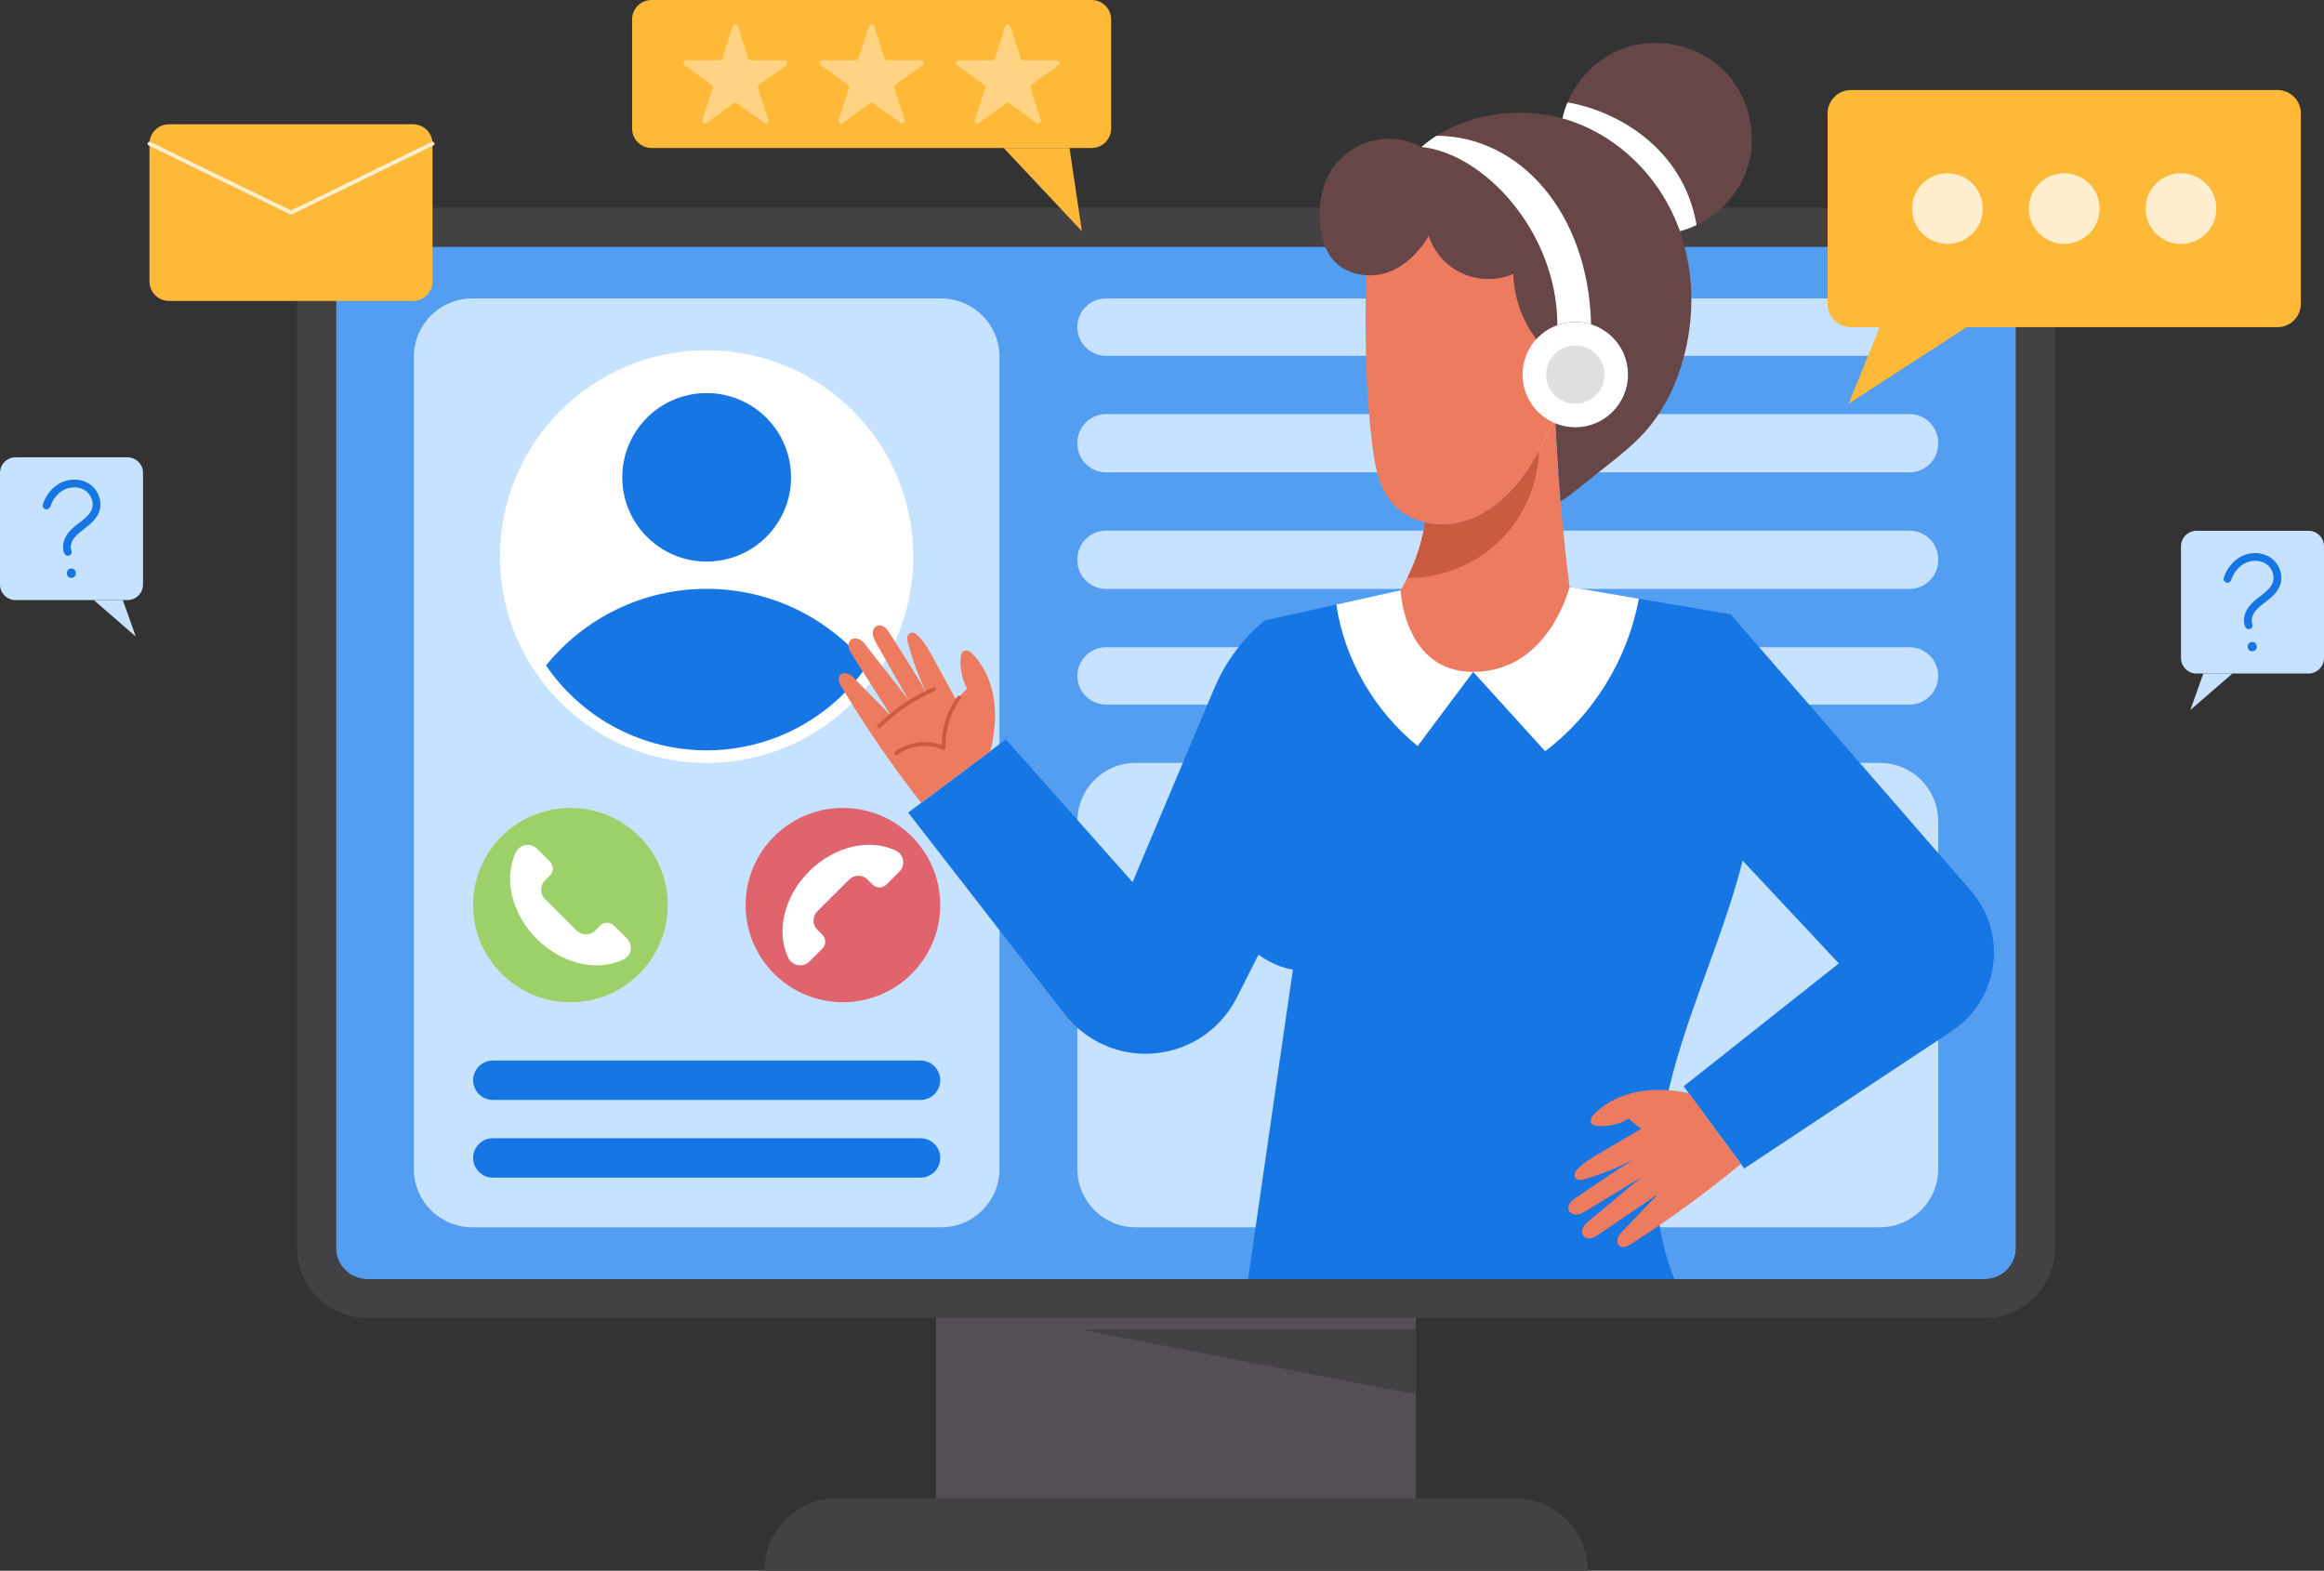 <svg width="253" height="171" viewBox="0 0 253 171" fill="none" xmlns="http://www.w3.org/2000/svg">
<rect x="0" y="0" width="253" height="171" fill="#333333" stroke="none"/>
<g clip-path="url(#clip0_5197_3770)">
<path d="M219.466 30.239V135.867C219.466 137.732 217.944 139.251 216.076 139.251H39.968C38.099 139.251 36.578 137.732 36.578 135.867V30.239C36.578 28.369 38.099 26.855 39.968 26.855H216.076C217.944 26.855 219.466 28.369 219.466 30.239Z" fill="#549EF1"/>
<path d="M216.079 26.854C217.947 26.854 219.469 28.373 219.469 30.239V135.871C219.469 137.737 217.947 139.255 216.079 139.255H39.971C38.102 139.255 36.581 137.737 36.581 135.871V30.239C36.581 28.373 38.102 26.854 39.971 26.854H216.079ZM216.079 22.624H39.971C35.759 22.624 32.344 26.034 32.344 30.239V135.871C32.344 140.076 35.759 143.486 39.971 143.486H216.079C220.291 143.486 223.706 140.076 223.706 135.871V30.239C223.706 26.034 220.291 22.624 216.079 22.624Z" fill="#444145"/>
<path d="M154.141 143.481H101.906V163.758H154.141V143.481Z" fill="#544F56"/>
<path d="M172.827 171H83.227C83.227 166.638 86.769 163.102 91.138 163.102H164.92C169.289 163.102 172.831 166.638 172.831 171H172.827Z" fill="#444145"/>
<path d="M154.141 144.751H117.602L154.141 151.807V144.751Z" fill="#444145"/>
<path d="M102.451 32.493H51.411C47.9 32.493 45.055 35.334 45.055 38.839V127.266C45.055 130.771 47.9 133.612 51.411 133.612H102.451C105.961 133.612 108.807 130.771 108.807 127.266V38.839C108.807 35.334 105.961 32.493 102.451 32.493Z" fill="#C7E2FF"/>
<path d="M99.427 60.595C99.427 65.435 97.893 69.915 95.283 73.582C91.211 79.314 84.503 83.054 76.93 83.054C69.358 83.054 62.65 79.314 58.578 73.587C55.964 69.919 54.43 65.439 54.43 60.595C54.43 48.187 64.502 38.132 76.93 38.132C89.359 38.132 99.427 48.187 99.427 60.595Z" fill="white"/>
<path d="M83.641 58.227C87.106 54.526 86.91 48.723 83.204 45.264C79.497 41.805 73.684 42 70.219 45.7C66.754 49.401 66.95 55.205 70.656 58.663C74.363 62.123 80.176 61.927 83.641 58.227Z" fill="#1676E3"/>
<path d="M94.408 72.436C94.332 72.555 94.247 72.673 94.167 72.791C90.205 78.363 83.764 81.688 76.929 81.688C70.094 81.688 63.653 78.367 59.687 72.796C59.606 72.677 59.522 72.559 59.445 72.44C63.568 67.355 69.869 64.106 76.929 64.106C83.989 64.106 90.285 67.355 94.408 72.436Z" fill="#1676E3"/>
<path d="M62.101 109.109C67.952 109.109 72.695 104.374 72.695 98.533C72.695 92.692 67.952 87.957 62.101 87.957C56.251 87.957 51.508 92.692 51.508 98.533C51.508 104.374 56.251 109.109 62.101 109.109Z" fill="#9CD169"/>
<path d="M59.321 97.856L62.783 101.312C63.338 101.866 64.236 101.866 64.791 101.312L65.338 100.766C65.753 100.352 66.427 100.352 66.846 100.766L68.257 102.175C68.948 102.865 68.749 104.032 67.872 104.459C65.079 105.813 61.215 104.988 58.427 102.205C55.638 99.421 54.816 95.563 56.168 92.779C56.596 91.899 57.761 91.701 58.456 92.394L59.867 93.803C60.283 94.218 60.283 94.89 59.867 95.309L59.321 95.855C58.766 96.409 58.766 97.306 59.321 97.86V97.856Z" fill="white"/>
<path d="M91.766 109.109C97.616 109.109 102.359 104.374 102.359 98.533C102.359 92.692 97.616 87.957 91.766 87.957C85.915 87.957 81.172 92.692 81.172 98.533C81.172 104.374 85.915 109.109 91.766 109.109Z" fill="#DF646E"/>
<path d="M92.441 95.754L88.979 99.21C88.424 99.764 88.424 100.661 88.979 101.215L89.525 101.761C89.941 102.176 89.941 102.848 89.525 103.267L88.114 104.676C87.424 105.365 86.254 105.166 85.826 104.291C84.47 101.503 85.296 97.645 88.085 94.861C90.873 92.078 94.737 91.257 97.526 92.606C98.407 93.034 98.606 94.197 97.911 94.891L96.5 96.3C96.085 96.714 95.411 96.714 94.992 96.3L94.445 95.754C93.89 95.2 92.992 95.2 92.437 95.754H92.441Z" fill="white"/>
<path d="M100.209 119.744H53.656C52.47 119.744 51.508 118.783 51.508 117.599C51.508 116.414 52.47 115.454 53.656 115.454H100.209C101.395 115.454 102.357 116.414 102.357 117.599C102.357 118.783 101.395 119.744 100.209 119.744Z" fill="#1676E3"/>
<path d="M100.209 128.205H53.656C52.47 128.205 51.508 127.244 51.508 126.06C51.508 124.875 52.47 123.915 53.656 123.915H100.209C101.395 123.915 102.357 124.875 102.357 126.06C102.357 127.244 101.395 128.205 100.209 128.205Z" fill="#1676E3"/>
<path d="M210.996 35.615C210.996 37.337 209.598 38.737 207.869 38.737H120.408C118.684 38.737 117.281 37.341 117.281 35.615C117.281 33.893 118.68 32.493 120.408 32.493H207.869C209.594 32.493 210.996 33.889 210.996 35.615Z" fill="#C7E2FF"/>
<path d="M207.873 45.078H120.416C118.689 45.078 117.289 46.476 117.289 48.2V48.302C117.289 50.026 118.689 51.424 120.416 51.424H207.873C209.6 51.424 211 50.026 211 48.302V48.2C211 46.476 209.6 45.078 207.873 45.078Z" fill="#C7E2FF"/>
<path d="M207.877 57.77H120.412C118.687 57.77 117.289 59.165 117.289 60.887V60.997C117.289 62.719 118.687 64.115 120.412 64.115H207.877C209.602 64.115 211 62.719 211 60.997V60.887C211 59.165 209.602 57.77 207.877 57.77Z" fill="#C7E2FF"/>
<path d="M207.873 70.461H120.416C118.689 70.461 117.289 71.859 117.289 73.583C117.289 75.307 118.689 76.705 120.416 76.705H207.873C209.6 76.705 211 75.307 211 73.583C211 71.859 209.6 70.461 207.873 70.461Z" fill="#C7E2FF"/>
<path d="M204.644 83.051H123.645C120.135 83.051 117.289 85.892 117.289 89.396V127.267C117.289 130.771 120.135 133.612 123.645 133.612H204.644C208.154 133.612 211 130.771 211 127.267V89.396C211 85.892 208.154 83.051 204.644 83.051Z" fill="#C7E2FF"/>
<path d="M44.969 13.528H18.392C17.222 13.528 16.273 14.475 16.273 15.643V30.644C16.273 31.813 17.222 32.76 18.392 32.76H44.969C46.139 32.76 47.088 31.813 47.088 30.644V15.643C47.088 14.475 46.139 13.528 44.969 13.528Z" fill="#FFB939"/>
<path d="M31.682 23.355C31.648 23.355 31.618 23.347 31.589 23.334L16.181 15.834C16.076 15.783 16.033 15.656 16.084 15.55C16.135 15.445 16.262 15.402 16.368 15.453L31.682 22.907L46.996 15.453C47.102 15.402 47.229 15.445 47.28 15.55C47.331 15.656 47.288 15.783 47.182 15.834L31.775 23.334C31.745 23.347 31.716 23.355 31.682 23.355Z" fill="#FFEECE"/>
<path d="M247.937 9.802H201.503C200.099 9.802 198.961 10.938 198.961 12.34V33.077C198.961 34.479 200.099 35.615 201.503 35.615H247.937C249.341 35.615 250.48 34.479 250.48 33.077V12.34C250.48 10.938 249.341 9.802 247.937 9.802Z" fill="#FFB939"/>
<path d="M204.627 35.615L201.25 43.949L214.102 35.615H204.627Z" fill="#FFB939"/>
<path d="M224.719 26.554C226.846 26.554 228.571 24.832 228.571 22.709C228.571 20.585 226.846 18.863 224.719 18.863C222.592 18.863 220.867 20.585 220.867 22.709C220.867 24.832 222.592 26.554 224.719 26.554Z" fill="#FFEECE"/>
<path d="M212.008 26.554C214.135 26.554 215.86 24.832 215.86 22.709C215.86 20.585 214.135 18.863 212.008 18.863C209.881 18.863 208.156 20.585 208.156 22.709C208.156 24.832 209.881 26.554 212.008 26.554Z" fill="#FFEECE"/>
<path d="M237.43 26.554C239.557 26.554 241.282 24.832 241.282 22.709C241.282 20.585 239.557 18.863 237.43 18.863C235.303 18.863 233.578 20.585 233.578 22.709C233.578 24.832 235.303 26.554 237.43 26.554Z" fill="#FFEECE"/>
<path d="M118.844 0H70.931C69.761 0 68.812 0.947 68.812 2.115V13.994C68.812 15.162 69.761 16.109 70.931 16.109H118.844C120.014 16.109 120.963 15.162 120.963 13.994V2.115C120.963 0.947 120.014 0 118.844 0Z" fill="#FFB939"/>
<path d="M95.172 2.872L96.304 6.354C96.342 6.476 96.456 6.557 96.588 6.557H100.253C100.541 6.557 100.66 6.925 100.427 7.094L97.46 9.247C97.355 9.323 97.312 9.454 97.355 9.577L98.486 13.059C98.575 13.329 98.261 13.558 98.028 13.389L95.062 11.235C94.956 11.159 94.816 11.159 94.715 11.235L91.748 13.389C91.515 13.558 91.202 13.329 91.291 13.059L92.422 9.577C92.46 9.454 92.422 9.323 92.316 9.247L89.35 7.094C89.117 6.925 89.236 6.557 89.524 6.557H93.189C93.316 6.557 93.431 6.472 93.473 6.354L94.605 2.872C94.694 2.601 95.079 2.601 95.168 2.872H95.172Z" fill="#FFD382"/>
<path d="M80.336 2.872L81.468 6.354C81.506 6.476 81.62 6.557 81.752 6.557H85.417C85.705 6.557 85.824 6.925 85.591 7.094L82.625 9.247C82.519 9.323 82.476 9.454 82.519 9.577L83.65 13.059C83.739 13.329 83.425 13.558 83.192 13.389L80.226 11.235C80.12 11.159 79.98 11.159 79.879 11.235L76.912 13.389C76.679 13.558 76.366 13.329 76.455 13.059L77.586 9.577C77.624 9.454 77.586 9.323 77.48 9.247L74.514 7.094C74.281 6.925 74.4 6.557 74.688 6.557H78.353C78.48 6.557 78.595 6.472 78.637 6.354L79.769 2.872C79.858 2.601 80.243 2.601 80.332 2.872H80.336Z" fill="#FFD382"/>
<path d="M110 2.872L111.132 6.354C111.17 6.476 111.284 6.557 111.416 6.557H115.081C115.369 6.557 115.488 6.925 115.255 7.094L112.289 9.247C112.183 9.323 112.14 9.454 112.183 9.577L113.314 13.059C113.403 13.329 113.089 13.558 112.856 13.389L109.89 11.235C109.784 11.159 109.644 11.159 109.543 11.235L106.577 13.389C106.344 13.558 106.03 13.329 106.119 13.059L107.25 9.577C107.288 9.454 107.25 9.323 107.144 9.247L104.178 7.094C103.945 6.925 104.064 6.557 104.352 6.557H108.017C108.144 6.557 108.259 6.472 108.301 6.354L109.433 2.872C109.522 2.601 109.907 2.601 109.996 2.872H110Z" fill="#FFD382"/>
<path d="M116.431 16.109H109.266L117.779 25.171L116.431 16.109Z" fill="#FFB939"/>
<path d="M13.873 49.787H1.695C0.759 49.787 0 50.545 0 51.479V63.637C0 64.572 0.759 65.329 1.695 65.329H13.873C14.809 65.329 15.568 64.572 15.568 63.637V51.479C15.568 50.545 14.809 49.787 13.873 49.787Z" fill="#C7E2FF"/>
<path d="M13.372 65.329L14.783 69.297L10.211 65.329H13.372Z" fill="#C7E2FF"/>
<path d="M7.385 60.495C7.216 60.495 7.059 60.393 6.991 60.228C6.72 59.555 6.889 58.705 7.432 58.011C7.779 57.567 8.216 57.233 8.64 56.911C8.741 56.831 8.847 56.751 8.949 56.67C9.347 56.353 9.83 55.922 10.012 55.388C10.245 54.707 9.928 53.836 9.288 53.404C8.669 52.981 7.758 52.939 7.021 53.299C6.313 53.641 5.75 54.318 5.474 55.156C5.402 55.376 5.161 55.498 4.94 55.426C4.72 55.355 4.597 55.114 4.669 54.894C5.017 53.84 5.737 52.986 6.652 52.541C7.669 52.047 8.89 52.114 9.767 52.711C10.72 53.358 11.169 54.631 10.813 55.668C10.559 56.408 9.966 56.95 9.474 57.339C9.368 57.423 9.262 57.504 9.152 57.588C8.754 57.893 8.381 58.181 8.097 58.54C7.817 58.9 7.584 59.45 7.775 59.923C7.864 60.139 7.758 60.389 7.542 60.473C7.491 60.495 7.436 60.503 7.385 60.503V60.495Z" fill="#1676E3"/>
<path d="M7.766 61.891C7.109 61.891 7.109 62.91 7.766 62.91C8.423 62.91 8.423 61.891 7.766 61.891Z" fill="#1676E3"/>
<path d="M251.303 57.782H239.125C238.189 57.782 237.43 58.54 237.43 59.474V71.632C237.43 72.567 238.189 73.325 239.125 73.325H251.303C252.239 73.325 252.998 72.567 252.998 71.632V59.474C252.998 58.54 252.239 57.782 251.303 57.782Z" fill="#C7E2FF"/>
<path d="M239.864 73.324L238.453 77.292L243.03 73.324H239.864Z" fill="#C7E2FF"/>
<path d="M244.807 68.49C244.638 68.49 244.481 68.388 244.413 68.223C244.142 67.55 244.311 66.7 244.854 66.006C245.201 65.562 245.638 65.228 246.061 64.906C246.163 64.826 246.269 64.746 246.371 64.665C246.769 64.348 247.252 63.917 247.434 63.384C247.667 62.703 247.35 61.831 246.71 61.4C246.091 60.977 245.18 60.934 244.443 61.294C243.735 61.636 243.171 62.313 242.896 63.151C242.824 63.371 242.582 63.494 242.362 63.422C242.142 63.35 242.019 63.109 242.091 62.889C242.438 61.835 243.159 60.981 244.074 60.536C245.091 60.042 246.311 60.109 247.189 60.706C248.142 61.353 248.591 62.626 248.235 63.663C247.981 64.403 247.388 64.945 246.896 65.334C246.79 65.418 246.684 65.499 246.574 65.583C246.176 65.888 245.803 66.176 245.519 66.535C245.239 66.895 245.006 67.445 245.197 67.918C245.286 68.134 245.18 68.384 244.964 68.469C244.913 68.49 244.858 68.498 244.807 68.498V68.49Z" fill="#1676E3"/>
<path d="M245.188 69.886C244.531 69.886 244.531 70.905 245.188 70.905C245.845 70.905 245.845 69.886 245.188 69.886Z" fill="#1676E3"/>
<path d="M190.698 88.884C190.448 90.509 190.109 92.112 189.711 93.703C189.308 95.293 188.842 96.871 188.338 98.436C188.296 98.576 188.249 98.712 188.202 98.851C186.592 103.796 184.613 108.653 183.054 113.619C180.465 121.864 178.927 131.294 182.295 139.251H135.87L140.438 107.701L140.582 106.715L140.747 105.565C139.387 105.319 138.112 104.744 137.002 103.936C134.595 102.185 132.955 99.342 132.9 96.355C132.891 95.814 132.925 95.281 133.001 94.748C133.018 94.587 133.044 94.43 133.073 94.27C133.455 92.057 134.404 89.921 135.171 87.78C135.917 85.699 136.548 83.55 137.031 81.371C137.082 81.138 137.133 80.902 137.18 80.665C138.069 76.329 138.345 71.874 137.692 67.538L141.269 66.743L141.743 66.641L145.476 65.812L152.481 64.259L170.876 63.895L175.88 64.746L176.287 64.814L178.414 65.177L181.863 65.765L182.342 65.846L188.393 66.874C189.83 70.74 190.724 74.734 191.05 78.774C191.067 78.93 191.08 79.082 191.088 79.235C191.317 82.433 191.19 85.661 190.698 88.884Z" fill="#1676E3"/>
<path d="M217.074 103.699C217.074 105.421 216.642 107.084 215.854 108.556C215.061 110.028 213.913 111.306 212.476 112.257L197.073 122.448L196.692 122.702L189.887 127.208L183.289 118.26L200.184 104.884L189.717 93.703L188.213 92.1L186.878 86.338C186.247 83.622 185.976 80.851 186.056 78.093C186.06 77.953 186.065 77.814 186.073 77.67C186.226 73.985 187.005 70.33 188.399 66.874L209.803 91.499L210.095 91.833L213.477 95.721L213.79 96.085L214.561 96.973C216.184 98.843 217.074 101.229 217.074 103.699Z" fill="#1676E3"/>
<path d="M142.305 80.005L141.856 82.505L141.72 83.262L138.563 100.852L137.004 103.936L134.631 108.623C133.686 110.493 132.254 112.016 130.533 113.074C129.788 113.531 128.991 113.899 128.156 114.174C128.008 114.22 127.86 114.267 127.707 114.305C126.745 114.58 125.737 114.719 124.707 114.719C121.27 114.719 118.025 113.133 115.919 110.417L104.537 95.763L104.27 95.421L98.867 88.462L109.503 80.496L123.296 96.034L124.389 93.445L124.554 93.047L132.084 75.182L132.19 74.937C132.212 74.882 132.237 74.827 132.262 74.772C133.47 71.967 135.335 69.488 137.695 67.538L140.136 74.142L140.555 75.271L142.305 80.005Z" fill="#1676E3"/>
<path d="M178.414 65.177C177.211 71.701 173.511 77.788 168.21 81.781L160.375 73.143L154.329 81.223C149.604 77.352 146.366 71.802 145.477 65.812L152.481 64.259L170.876 63.895L178.414 65.177Z" fill="white"/>
<path d="M148.806 41.39C148.848 42.38 148.908 43.366 148.984 44.352C149.094 45.756 149.23 47.156 149.404 48.552C149.688 50.786 150.12 53.13 151.603 54.826C153.404 56.882 156.489 57.517 159.129 56.814C161.773 56.116 163.993 54.263 165.637 52.081C167.281 49.898 168.417 47.385 169.54 44.893V27.942L156.552 23.881L148.853 24.748C148.7 30.29 148.543 35.853 148.802 41.382L148.806 41.39Z" fill="#ED7B5F"/>
<path d="M169.541 27.95V35.387C168.652 35.704 167.868 36.237 167.245 36.919C165.711 34.884 164.813 32.367 164.749 29.82C163.024 30.59 160.939 30.548 159.215 29.778C157.49 29.012 156.117 27.485 155.541 25.687C154.477 27.455 152.922 29.054 150.956 29.693C150.24 29.926 149.473 30.019 148.719 29.968C148.757 28.229 148.808 26.491 148.854 24.756L156.55 23.885L169.541 27.95Z" fill="#ED7B5F"/>
<path d="M152.477 64.26C152.477 64.26 152.828 73.144 160.371 73.144C168.617 73.144 170.871 63.896 170.871 63.896C170.202 58.883 169.562 51.235 169.32 46.006C169.231 45.985 169.151 45.968 169.066 45.942C168.592 46.979 168.1 48.02 167.562 49.022C167.558 49.047 167.553 49.06 167.541 49.073C167.469 49.212 167.388 49.352 167.312 49.487C167.308 49.5 167.299 49.517 167.286 49.53C167.21 49.669 167.125 49.813 167.041 49.953C166.947 50.114 166.854 50.27 166.757 50.427C166.68 50.553 166.6 50.68 166.519 50.807C166.384 51.023 166.24 51.235 166.096 51.446C165.947 51.666 165.795 51.882 165.634 52.089C163.99 54.268 161.773 56.125 159.125 56.823C158.269 57.047 157.367 57.136 156.481 57.077C156.35 57.072 156.222 57.064 156.095 57.043C156.074 57.047 156.057 57.043 156.036 57.039C155.939 57.03 155.845 57.017 155.752 57.001C155.663 56.992 155.578 56.975 155.489 56.958C155.371 56.937 155.261 56.916 155.146 56.891C154.803 58.985 154.146 61.028 153.197 62.931C152.972 63.384 152.735 63.828 152.477 64.268V64.26Z" fill="#ED7B5F"/>
<path d="M165.867 41.72C165.867 44.144 167.833 46.107 170.261 46.107C172.689 46.107 174.656 44.144 174.656 41.72C174.656 39.296 172.689 37.333 170.261 37.333C167.833 37.333 165.867 39.296 165.867 41.72Z" fill="#ED7B5F"/>
<path d="M153.203 62.923C156.826 62.94 160.445 61.535 163.081 59.052C165.809 56.484 167.437 52.804 167.543 49.068C166.975 50.117 166.356 51.133 165.636 52.085C163.992 54.267 161.771 56.12 159.127 56.818C157.839 57.161 156.445 57.182 155.148 56.882C154.805 58.98 154.148 61.023 153.203 62.923Z" fill="#C95C40"/>
<path d="M171.496 46.518C174.669 46.518 177.242 43.949 177.242 40.781C177.242 37.613 174.669 35.045 171.496 35.045C168.323 35.045 165.75 37.613 165.75 40.781C165.75 43.949 168.323 46.518 171.496 46.518Z" fill="white"/>
<path d="M171.494 43.949C173.247 43.949 174.668 42.531 174.668 40.781C174.668 39.031 173.247 37.612 171.494 37.612C169.741 37.612 168.32 39.031 168.32 40.781C168.32 42.531 169.741 43.949 171.494 43.949Z" fill="#E1DEE2"/>
<path d="M183.333 38.767C182.537 41.796 181.151 44.703 179.058 47.038C177.825 48.413 176.371 49.563 174.922 50.71C173.655 51.716 172.388 52.719 171.117 53.726C170.731 54.03 170.337 54.339 169.896 54.551C169.646 51.551 169.443 48.556 169.324 46.09C169.994 46.365 170.723 46.517 171.49 46.517C174.663 46.517 177.236 43.95 177.236 40.781C177.236 38.213 175.545 36.039 173.214 35.307C172.672 35.138 172.091 35.044 171.49 35.044C170.807 35.044 170.146 35.167 169.54 35.387C168.65 35.705 167.867 36.237 167.244 36.919C165.71 34.884 164.811 32.367 164.748 29.82C163.023 30.59 160.938 30.548 159.214 29.778C157.489 29.012 156.116 27.485 155.54 25.687C154.476 27.455 152.921 29.054 150.955 29.693C150.239 29.926 149.472 30.019 148.718 29.968C147.396 29.884 146.12 29.372 145.234 28.407C144.192 27.273 143.789 25.687 143.684 24.151C143.573 22.476 143.785 20.746 144.531 19.24C145.417 17.45 147.048 16.05 148.951 15.45C150.853 14.845 152.997 15.048 154.752 15.999C155.264 15.555 155.807 15.149 156.383 14.781H156.387C160.349 12.255 165.646 11.638 170.159 12.907C175.329 14.354 179.681 18.246 182.011 23.073C184.342 27.904 184.698 33.581 183.333 38.767Z" fill="#664646"/>
<path d="M173.212 35.307C172.67 35.138 172.09 35.045 171.488 35.045C170.806 35.045 170.149 35.163 169.539 35.383C169.534 25.26 161.56 16.706 154.75 16C155.263 15.555 155.805 15.149 156.381 14.781H156.386C165.416 14.811 172.912 23.107 173.212 35.307Z" fill="white"/>
<path d="M190.247 18.246C189.556 20.403 188.107 22.282 186.255 23.584C185.76 23.936 185.238 24.244 184.696 24.498C184.111 24.782 183.505 25.006 182.882 25.171C182.628 24.456 182.34 23.758 182.009 23.073C179.679 18.246 175.327 14.354 170.157 12.907C170.136 12.903 170.115 12.894 170.094 12.89C170.225 12.294 170.412 11.71 170.653 11.147C170.895 10.568 171.191 10.005 171.534 9.476C172.751 7.585 174.56 6.071 176.674 5.288C180.327 3.943 184.709 4.848 187.518 7.534C190.332 10.216 191.433 14.548 190.247 18.246Z" fill="#664646"/>
<path d="M184.696 24.498C184.111 24.782 183.505 25.006 182.882 25.171C182.628 24.456 182.34 23.758 182.009 23.073C179.679 18.246 175.327 14.354 170.157 12.907C170.136 12.903 170.115 12.895 170.094 12.89C170.225 12.294 170.412 11.71 170.653 11.148C175.844 12.027 183.238 15.983 184.696 24.498Z" fill="white"/>
<path d="M107.808 81.765L107.342 82.116L106.253 82.928C104.994 82.522 103.697 81.85 102.816 81.02C102.723 79.328 103.206 77.662 104.147 76.287C104.473 75.809 104.85 75.369 105.282 74.971C104.719 73.935 104.473 72.729 104.596 71.553C104.621 71.308 104.681 71.033 104.884 70.897C105.053 70.787 105.274 70.8 105.456 70.88C105.638 70.961 105.787 71.1 105.922 71.244C107.388 72.771 108.143 74.882 108.291 76.989C108.405 78.597 108.193 80.2 107.808 81.765Z" fill="#ED7B5F"/>
<path d="M104.145 76.286C105.208 78.228 106.272 80.174 107.34 82.116L106.251 82.928L100.28 87.4C97.132 83.372 94.238 79.155 91.611 74.776C91.382 74.395 91.161 73.896 91.424 73.541C91.619 73.274 92.017 73.228 92.327 73.35C92.636 73.469 92.873 73.714 93.102 73.956C94.378 75.284 95.717 76.587 96.992 77.915C95.59 75.711 94.187 73.507 92.78 71.303C92.623 71.053 92.462 70.8 92.394 70.508C92.331 70.22 92.382 69.886 92.598 69.683C92.856 69.438 93.288 69.454 93.606 69.628C93.92 69.801 94.149 70.093 94.365 70.381C95.848 72.323 97.39 74.201 98.869 76.143C97.717 74.112 96.564 72.081 95.412 70.051C95.234 69.734 95.047 69.399 95.013 69.031C94.984 68.668 95.149 68.257 95.492 68.122C95.767 68.016 96.09 68.113 96.318 68.295C96.551 68.473 96.717 68.727 96.873 68.976C98.221 71.117 99.615 73.236 100.865 75.432C100.022 73.702 99.348 71.891 98.856 70.03C98.801 69.827 98.751 69.619 98.772 69.412C98.793 69.205 98.903 68.993 99.094 68.909C99.407 68.765 99.755 69.002 99.992 69.247C100.666 69.937 101.136 70.791 101.594 71.633C102.446 73.186 103.293 74.734 104.145 76.286Z" fill="#ED7B5F"/>
<path d="M97.549 82.226C97.485 82.226 97.421 82.196 97.379 82.141C97.307 82.048 97.328 81.917 97.421 81.845C98.832 80.775 100.803 80.495 102.519 81.109C102.519 79.218 103.121 77.352 104.231 75.817C104.299 75.724 104.43 75.698 104.528 75.77C104.621 75.838 104.642 75.969 104.574 76.066C103.455 77.61 102.879 79.51 102.951 81.413C102.951 81.485 102.917 81.553 102.858 81.595C102.799 81.638 102.722 81.646 102.655 81.616C101.01 80.918 99.057 81.138 97.68 82.183C97.642 82.213 97.595 82.226 97.553 82.226H97.549Z" fill="#C95C40"/>
<path d="M95.709 79.281C95.654 79.281 95.599 79.26 95.56 79.218C95.48 79.133 95.48 79.002 95.56 78.917C97.306 77.187 99.336 75.816 101.594 74.839C101.705 74.793 101.828 74.839 101.874 74.949C101.921 75.055 101.874 75.182 101.764 75.228C99.556 76.184 97.569 77.525 95.861 79.218C95.819 79.26 95.768 79.281 95.713 79.281H95.709Z" fill="#C95C40"/>
<path d="M185.181 120.832C184.808 122.012 184.202 123.205 183.46 124.047C181.774 124.195 180.092 123.772 178.685 122.875C178.193 122.571 177.735 122.203 177.324 121.784C176.307 122.38 175.108 122.664 173.93 122.579C173.68 122.562 173.405 122.516 173.261 122.313C173.146 122.152 173.151 121.928 173.227 121.742C173.299 121.56 173.435 121.407 173.574 121.268C175.057 119.757 177.146 118.933 179.252 118.717C180.782 118.556 182.325 118.696 183.833 119L184.265 119.588L185.181 120.832Z" fill="#ED7B5F"/>
<path d="M189.519 126.712C185.714 129.855 181.723 132.765 177.574 135.431C177.201 135.668 176.705 135.909 176.341 135.659C176.07 135.469 176.011 135.075 176.121 134.762C176.231 134.449 176.468 134.204 176.701 133.967C177.989 132.651 179.252 131.276 180.545 129.961C178.384 131.433 176.222 132.901 174.061 134.373C173.816 134.542 173.561 134.711 173.277 134.783C172.989 134.86 172.655 134.821 172.443 134.61C172.188 134.356 172.193 133.929 172.354 133.607C172.519 133.286 172.803 133.049 173.082 132.82C174.981 131.285 176.811 129.682 178.71 128.146C176.714 129.36 174.718 130.574 172.722 131.788C172.404 131.979 172.078 132.177 171.714 132.22C171.349 132.262 170.93 132.11 170.786 131.771C170.671 131.501 170.76 131.179 170.93 130.942C171.104 130.701 171.354 130.532 171.599 130.367C173.697 128.954 175.773 127.494 177.93 126.175C176.227 127.071 174.434 127.803 172.587 128.353C172.388 128.412 172.18 128.472 171.972 128.459C171.765 128.442 171.549 128.341 171.455 128.154C171.303 127.846 171.527 127.49 171.769 127.245C172.434 126.551 173.273 126.056 174.104 125.57C175.629 124.673 177.159 123.772 178.684 122.875L184.265 119.588L185.18 120.832L189.519 126.712Z" fill="#ED7B5F"/>
</g>
<defs>
<clipPath id="clip0_5197_3770">
<rect width="253" height="171" fill="white"/>
</clipPath>
</defs>
</svg>
